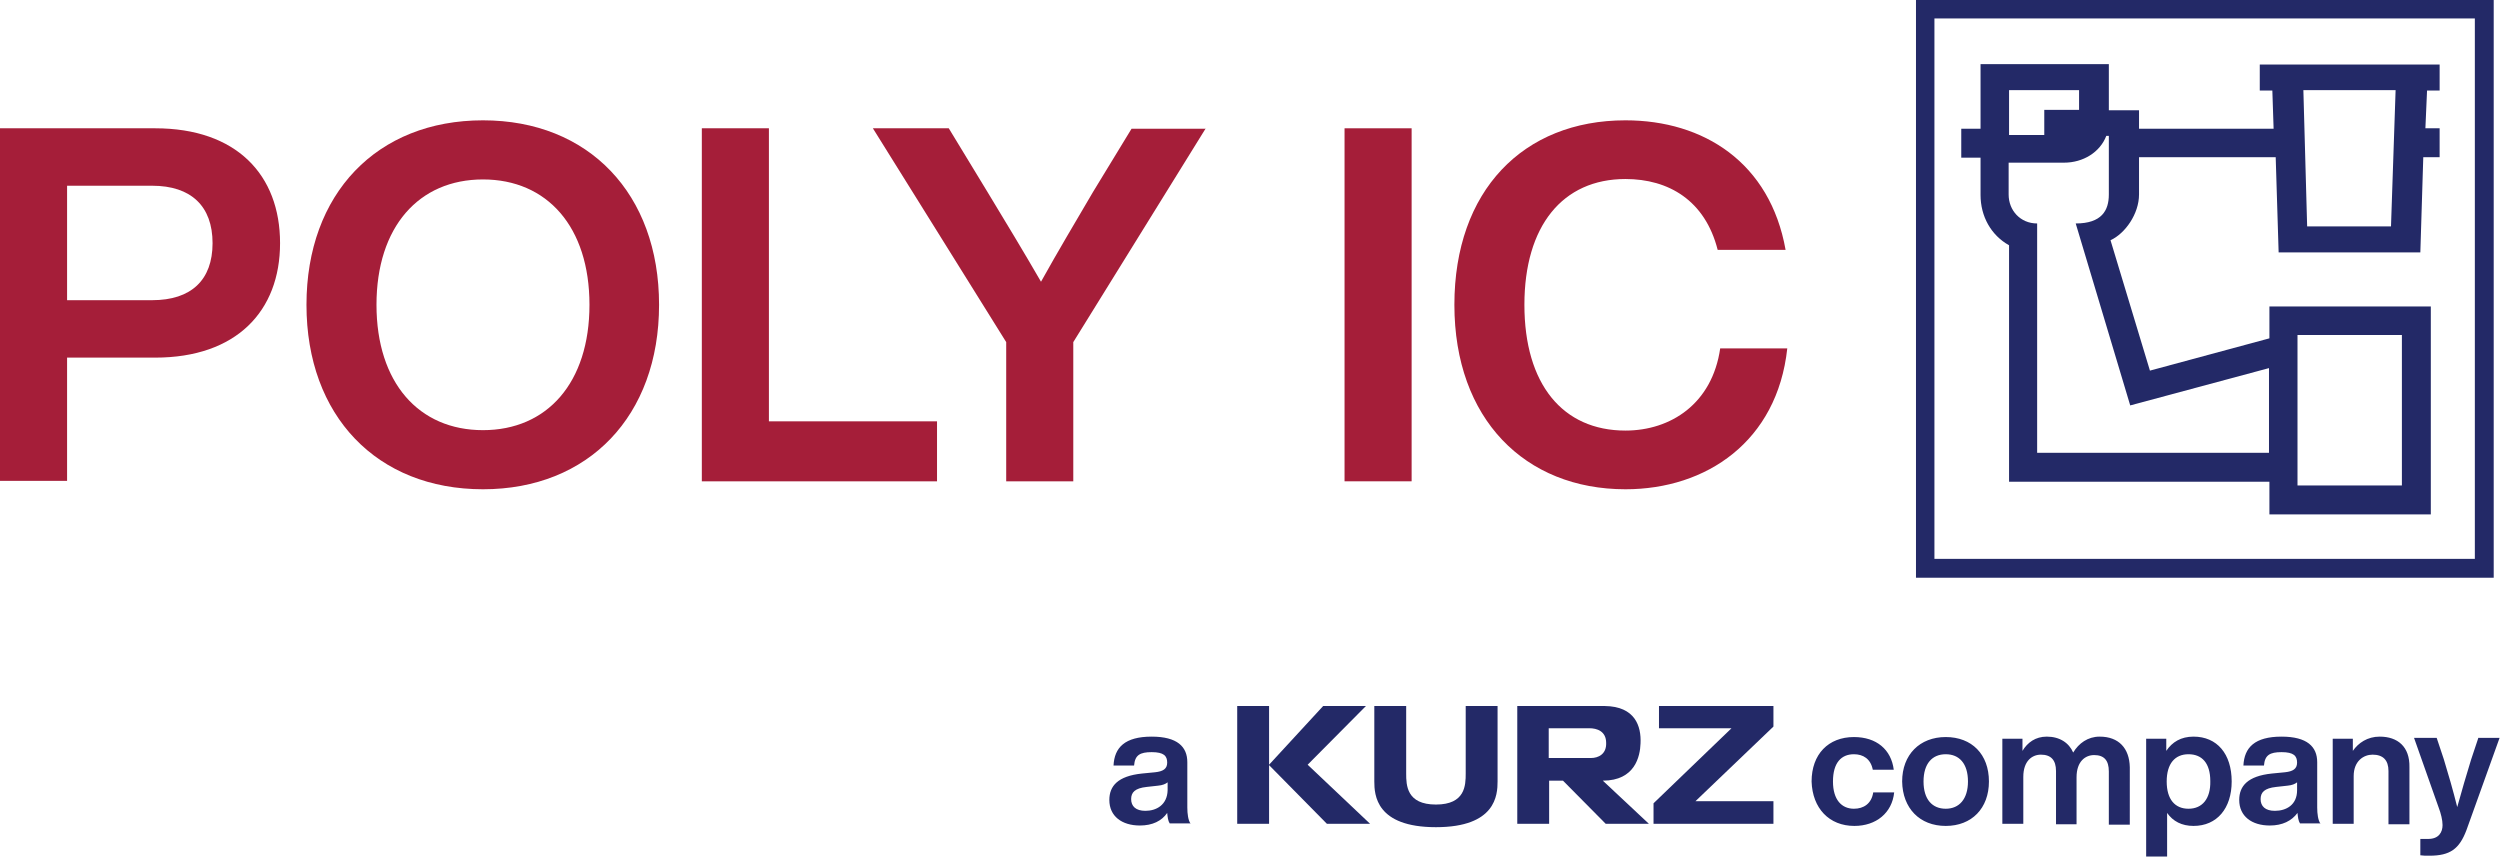 <?xml version="1.0" encoding="utf-8"?>
<!-- Generator: Adobe Illustrator 23.0.6, SVG Export Plug-In . SVG Version: 6.00 Build 0)  -->
<svg version="1.1" id="POLY_IC_Logo" xmlns="http://www.w3.org/2000/svg" xmlns:xlink="http://www.w3.org/1999/xlink" x="0px"
	 y="0px" viewBox="0 0 596.3 204.3" style="enable-background:new 0 0 596.3 204.3;" xml:space="preserve">
<style type="text/css">
	.st0{fill:#232967;}
	.st1{fill:#A51E39;}
</style>
<path id="Rahmen_6_" class="st0" d="M457,0v137.8h137.8V0H457z M590.3,133.3H461.4V4.4h128.9V133.3z"/>
<path id="Goldschläger_1_" class="st0" d="M578.5,30.7l0.4-9.1h3l0-6.2l-42.9,0v6.2h3l0.3,9.1h-32.1v-4.4h-7.2v-11h-30.6v15.4h-4.6
	v6.9h4.6v8.9c0,5.1,2.5,9.6,6.8,12l0,56.4h62.1l0,7.8h38.5V73.1h-38.5l0,7.6l-28.5,7.7l-9.4-31.1c3.5-1.6,6.8-6.3,6.8-10.9v-8.9
	h32.6h0l0.7,22.7h33.8l0.7-22.7h3.9v-6.9H578.5z M479.1,21.5h16.8v4.7l-8.3,0v6l-8.4,0V21.5z M572.9,79.9v35.9H548V79.9H572.9z
	 M541.2,87.8l0,20.2h-55.3V53.3c-4,0-6.8-3.1-6.8-6.9v-7.6h13.2c4.6,0,8.6-2.5,10.1-6.4h0.6v14c0,3.8-1.7,6.9-7.9,6.9l13,43.4
	L541.2,87.8z M570.3,54h-20l-0.9-32.5h22L570.3,54z"/>
<g id="Endorsement">
	<path id="a________company" class="st0" d="M591.1,176.1l-1.7,5.1c-1.1,3.6-2.2,7.3-3.3,11.3c-1-4-2.1-7.8-3.2-11.4l-1.7-5.1h-5.4
		l5.9,16.7c0.5,1.3,0.9,2.9,0.9,4.1c0,1.7-0.9,3.3-3.4,3.3h-1.9v3.9c0.6,0.1,1.2,0.1,2.2,0.1c4.9,0,7.1-1.6,8.8-6.1l7.9-22H591.1z
		 M567.6,175.7c-2.9,0-5.1,1.5-6.4,3.4v-2.9h-4.8v20.3h5v-11.4c0-3.6,2.4-5.1,4.5-5.1c2.5,0,3.8,1.3,3.8,3.9v12.7h5V183
		C574.8,178.1,571.9,175.7,567.6,175.7 M542.6,193.4c-2.3,0-3.4-1.1-3.4-2.8c0-1.6,0.9-2.6,3.7-2.9l2.7-0.3c1.1-0.1,1.8-0.4,2.3-0.8
		v1.9C547.9,192,545.3,193.4,542.6,193.4 M553.5,196.5c-0.6-0.8-0.8-2.4-0.8-3.9v-10.8c0-3.7-2.4-6.1-8.5-6.1
		c-6.4,0-8.9,2.6-9.1,6.9h4.9c0.2-2.5,1.4-3.2,4.2-3.2c2.9,0,3.7,0.9,3.7,2.5c0,1.5-1,2.1-2.9,2.3l-3.1,0.3c-5.8,0.6-7.8,3-7.8,6.3
		c0,3.9,3,6.1,7.3,6.1c3,0,5.2-1.1,6.6-3c0.1,1,0.2,1.9,0.6,2.5H553.5z M522,192.9c-3.2,0-5.2-2.2-5.2-6.5c0-4.3,2-6.5,5.2-6.5
		c3.2,0,5.2,2.1,5.2,6.4C527.3,190.5,525.3,192.9,522,192.9 M523.2,175.7c-3,0-5.1,1.3-6.5,3.4v-2.9h-4.8v28.1h5v-10.4
		c1.4,2,3.5,3.1,6.3,3.1c5.6,0,9.1-4.2,9.1-10.6C532.3,179.8,528.8,175.7,523.2,175.7 M500.8,175.7c-2.8,0-5,1.6-6.3,3.8
		c-1-2.3-3.2-3.8-6.3-3.8c-2.7,0-4.6,1.4-5.8,3.4v-2.9h-4.8v20.3h5v-11.2c0-3.8,2.1-5.3,4.2-5.3c2.4,0,3.6,1.3,3.6,3.9v12.7h4.9
		v-11.2c0-3.8,2.1-5.3,4.2-5.3c2.4,0,3.5,1.3,3.5,3.9v12.7h5V183C507.9,178.5,505.4,175.7,500.8,175.7 M464.1,192.9
		c-3.2,0-5.3-2.2-5.3-6.5c0-4.3,2.1-6.5,5.3-6.5c3.2,0,5.3,2.2,5.3,6.5C469.4,190.6,467.3,192.9,464.1,192.9 M464.1,197
		c6.2,0,10.3-4.2,10.3-10.6c0-6.5-4.1-10.6-10.3-10.6c-6.2,0-10.4,4.2-10.4,10.6C453.8,192.8,457.9,197,464.1,197 M442.3,197
		c5.2,0,9-3.1,9.5-8h-5c-0.4,2.7-2.3,3.9-4.6,3.9c-2.9,0-5-2.1-5-6.5c0-4.5,2-6.5,5-6.5c2.2,0,4,1.1,4.5,3.7h5
		c-0.6-4.8-4.1-7.8-9.5-7.8c-6.1,0-10.1,4.1-10.1,10.6C432.3,192.8,436.3,197,442.3,197 M273.2,193.4c-2.3,0-3.4-1.1-3.4-2.8
		c0-1.6,0.9-2.6,3.7-2.9l2.7-0.3c1.1-0.1,1.8-0.4,2.3-0.8v1.9C278.4,192,275.8,193.4,273.2,193.4 M284,196.5
		c-0.6-0.8-0.8-2.4-0.8-3.9v-10.8c0-3.7-2.4-6.1-8.5-6.1c-6.4,0-8.9,2.6-9.1,6.9h4.9c0.2-2.5,1.4-3.2,4.2-3.2c2.9,0,3.7,0.9,3.7,2.5
		c0,1.5-1,2.1-2.9,2.3l-3.1,0.3c-5.8,0.6-7.8,3-7.8,6.3c0,3.9,3,6.1,7.3,6.1c3,0,5.2-1.1,6.5-3c0.1,1,0.2,1.9,0.6,2.5H284z"/>
	<g id="KURZ_1_">
		<polygon class="st0" points="423,168.4 395.7,168.4 395.7,173.7 413,173.7 394.4,191.6 394.4,196.5 423,196.5 423,191.1 
			404.4,191.1 423,173.3 		"/>
		<path id="_x3C_Pfad_x3E__2_" class="st0" d="M382.3,186.2c7.7,0,8.9-5.8,9-8.9c0.2-4.1-1.3-8.8-8.5-8.9l-20.9,0v28.1h7.6v-10.3
			h3.3l10.2,10.3h10.3L382.3,186.2z M379.5,180.8h-10.1v-7.1h9.7c1.8,0,4,0.7,4,3.5C383.2,179.9,381.2,180.8,379.5,180.8z"/>
		<path class="st0" d="M349.6,184.5c0,2.8-0.1,7.4-7.1,7.4c-7,0-7.1-4.6-7.1-7.4v-16.1h-7.6v18c0,3.2,0.4,10.9,14.7,10.9
			c14.3,0,14.7-7.7,14.7-10.9v-18h-7.6V184.5z"/>
		<polygon class="st0" points="325.8,168.4 315.6,168.4 302.7,182.4 302.7,168.4 295.1,168.4 295.1,196.5 302.7,196.5 302.7,182.5 
			316.5,196.5 326.8,196.5 311.9,182.4 		"/>
	</g>
</g>
<g id="POLY_IC">
	<g>
		<path class="st1" d="M346.9,72.7c0-27.2,16.4-44,40.8-44c18.7,0,34.5,10.1,38.2,30.9h-16.2c-3-11.8-11.7-16.9-22-16.9
			c-15,0-24.1,11.2-24.1,30c0,18.9,9.1,30,24.1,30c10.8,0,20.7-6.4,22.6-19.6h16c-2.4,22.2-19.3,33.6-38.6,33.6
			C363.7,116.7,346.9,99.9,346.9,72.7z"/>
		<path class="st1" d="M320.7,30.6h16v84.2h-16V30.6z"/>
		<path class="st1" d="M287.6,30.6l-31.6,51v33.2h-16V81.6l-31.8-51h18.1l9.3,15.3c4.3,7.1,8.6,14.2,12.7,21.3
			c4-7.2,8.3-14.4,12.4-21.4l9.2-15.1H287.6z"/>
		<path class="st1" d="M223.5,100.5v14.3h-56.1V30.6h16v69.9H223.5z"/>
		<path class="st1" d="M73.1,72.7c0-26.5,16.8-44,42.1-44c25.2,0,42,17.5,42,44s-16.8,44-42,44C89.9,116.7,73.1,99.2,73.1,72.7z
			 M140.6,72.7c0-18.6-10.1-29.9-25.4-29.9S89.8,54.1,89.8,72.7c0,18.6,10.1,29.9,25.4,29.9S140.6,91.3,140.6,72.7z"/>
		<path class="st1" d="M66.8,58c0,16.2-10.4,27.3-29.8,27.3H16v29.4H0V30.6h37C56.4,30.6,66.8,41.7,66.8,58z M50.7,58
			c0-8.8-5.1-13.7-14.4-13.7H16v27.3h20.3C45.6,71.6,50.7,66.8,50.7,58z"/>
	</g>
</g>
</svg>
